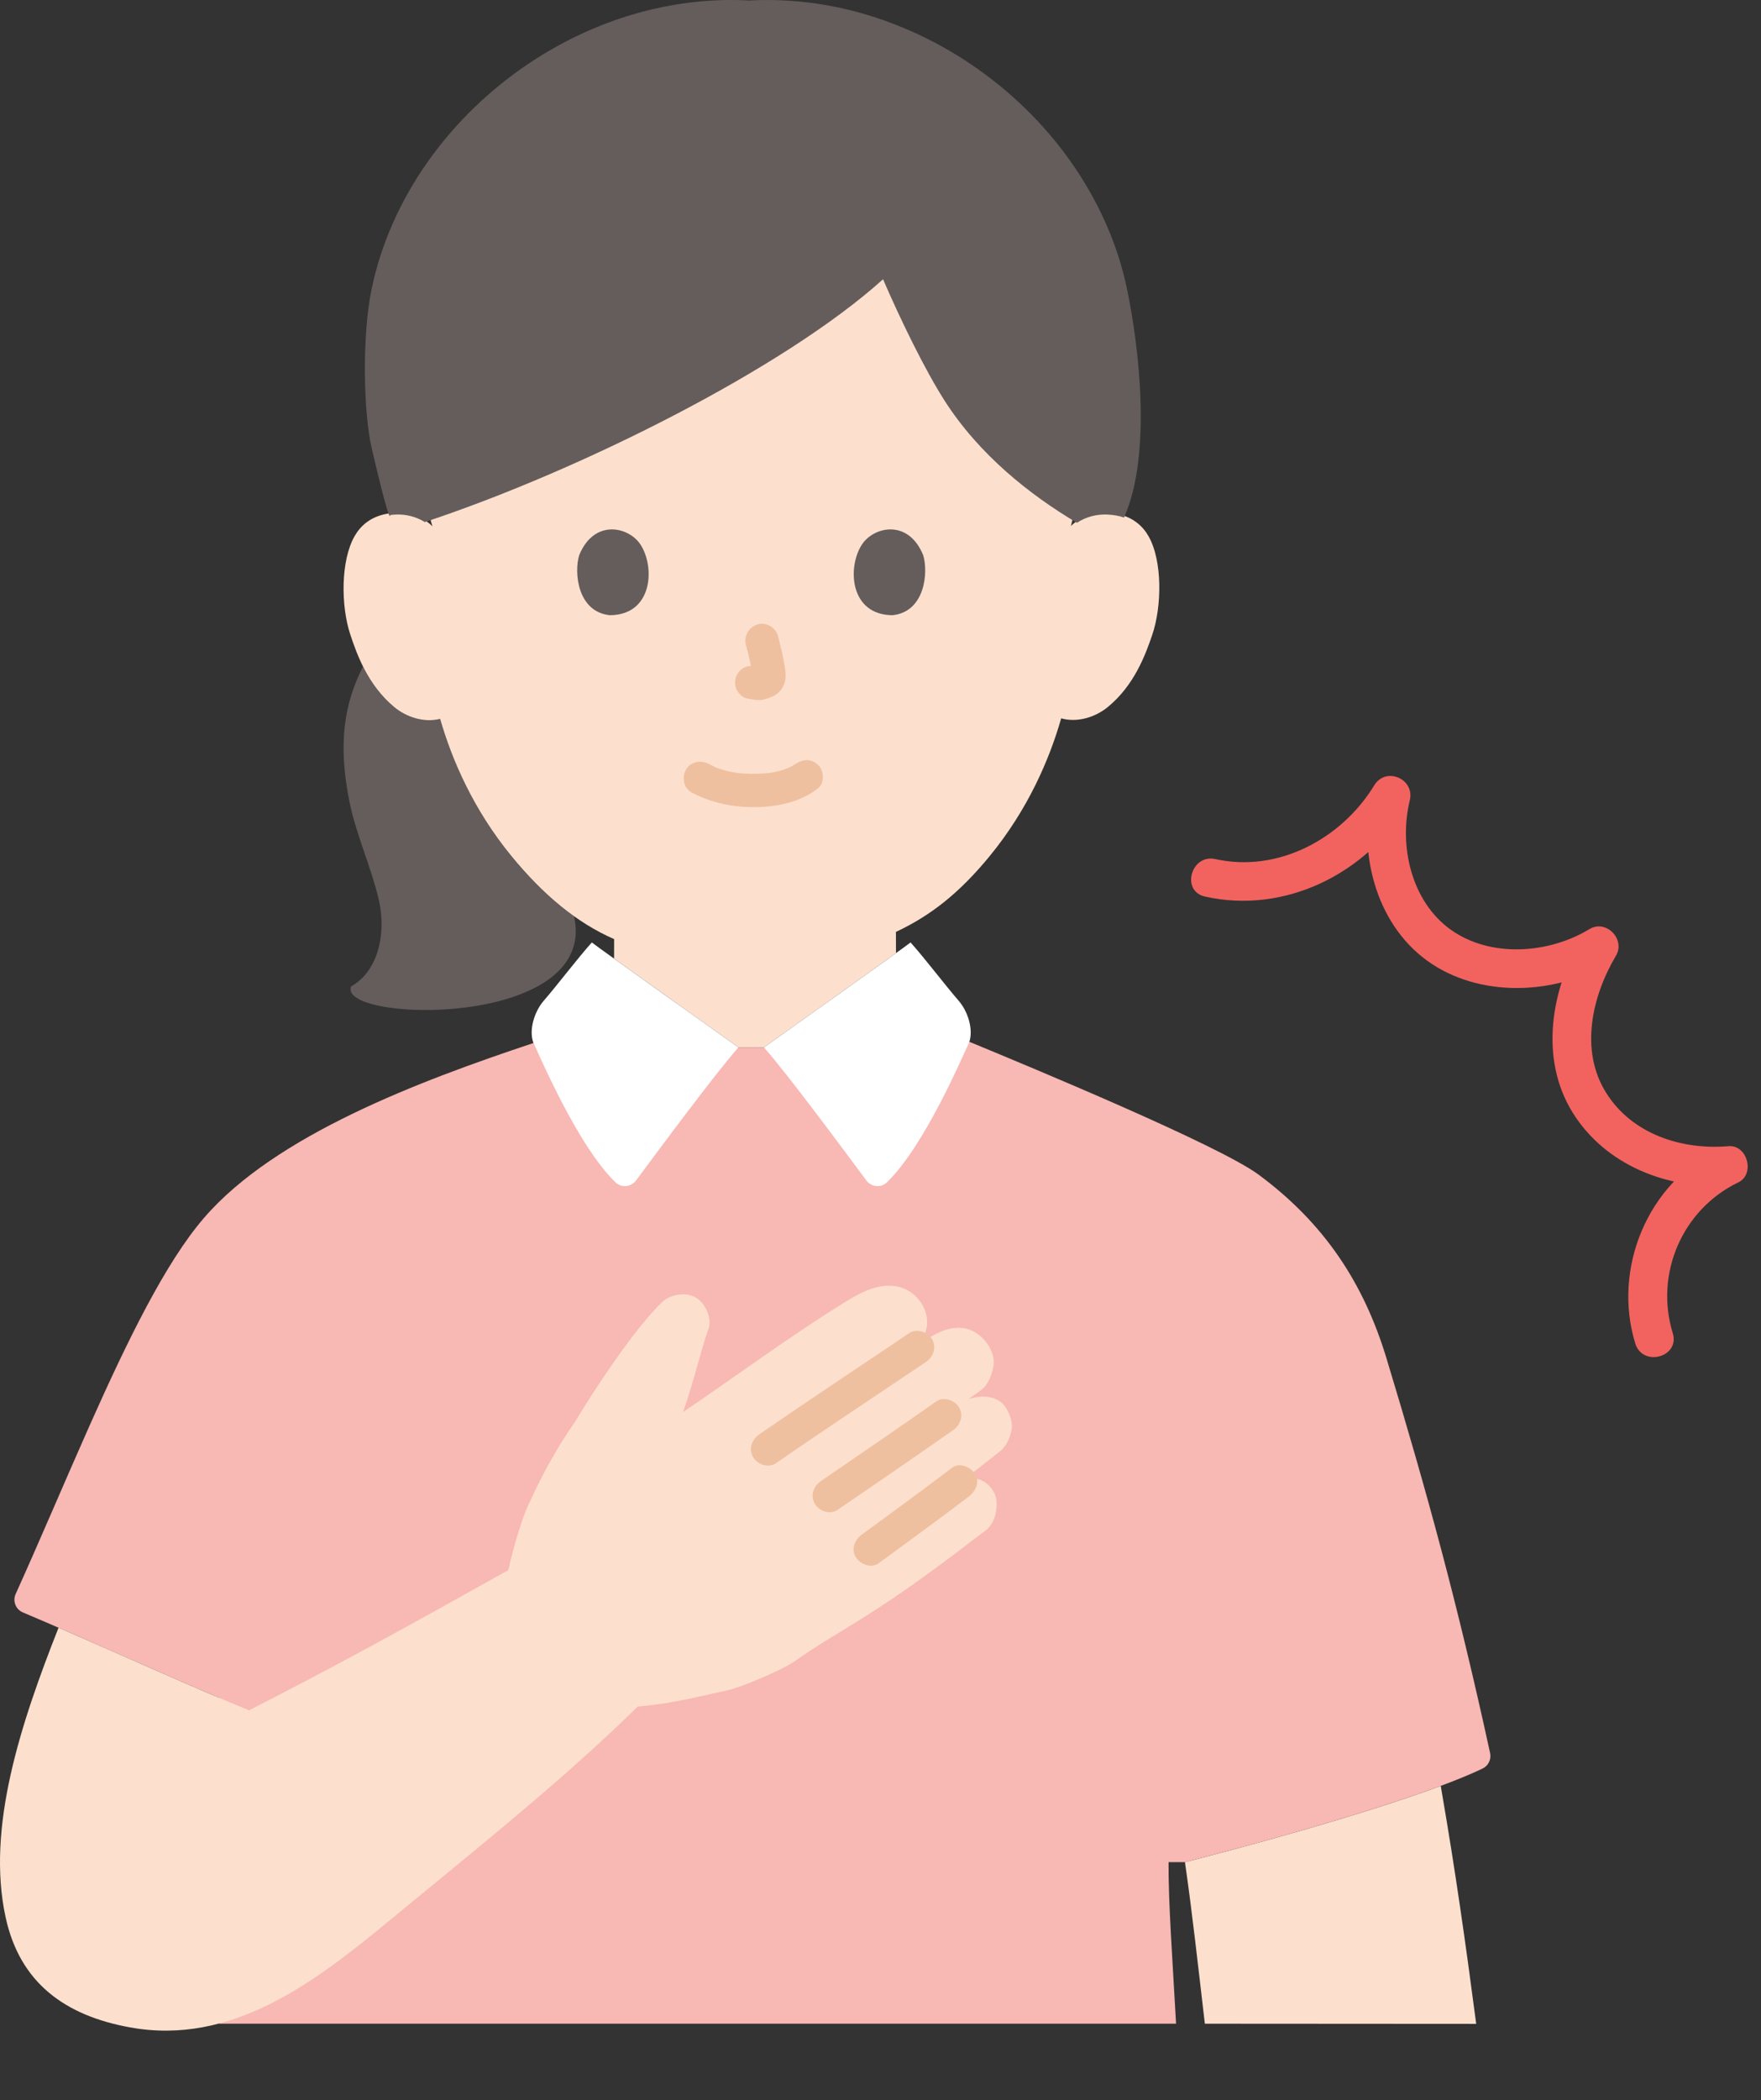 <?xml version="1.0" encoding="UTF-8"?><svg id="b" xmlns="http://www.w3.org/2000/svg" width="253.776" height="302.546" viewBox="0 0 253.776 302.546"><rect x="0" y="0" width="253.776" height="302.546" fill="#333333" stroke="none"/><defs><style>.d{fill:#fff;}.e{fill:none;}.f{fill:#f8b8b4;}.g{fill:#fce0cd;}.h{fill:#efc0a0;}.i{fill:#f2635f;}.j{fill:#645d5c;}</style></defs><g id="c"><path class="g" d="M173.63,291.511c-.977-8.309-1.8-15.902-2.868-23.27,7.493-1.894,25.422-6.719,36.865-10.983.116.712.189,1.134.189,1.134,1.857,10.768,3.344,21.131,4.918,33.143l-39.103-.024Z"/><path class="f" d="M139.693,150.068c8.892,3.671,35.926,14.884,41.677,19.135,9.533,7.048,15.172,15.692,18.432,26.452,5.877,19.401,10.22,35.255,14.934,56.864.196.897-.239,1.829-1.066,2.226-9.743,4.685-33.886,11.214-42.907,13.494h-2.326c-.014.014-.022.022-.037.036-.031,5.914.56,13.821,1.082,23.234,0,0-106.024,0-137.859,0v-46.92c-8.793-3.73-19.209-8.473-28.32-12.319-1.038-.438-1.511-1.635-1.046-2.661,3.529-7.796,7.064-16.195,10.61-24.162,5.479-12.312,10.984-23.59,16.531-30.011,10.276-11.921,31.044-19.722,47.485-25.194l29.536.631h3.672l29.603-.805Z"/><path class="j" d="M73.865,143.632c5.882-1.966,10.207-5.632,8.861-11.65-3.16-2.253-6.13-5.144-8.999-8.635-5.485-6.675-8.594-13.853-10.304-19.798-2.365.609-4.917-.286-6.606-1.692-2.078-1.729-3.489-3.825-4.499-5.84-2.61,5.111-3.724,10.892-1.928,19.618.964,4.643,3.056,9.191,4.161,13.81,1.117,4.607.176,10.308-3.949,12.647-1.295,3.304,13.242,4.89,23.262,1.541Z"/><path class="g" d="M129.655,34.848c-5.986-1.695-13.322-2.693-22.298-2.693-59.333,0-45.04,43.652-45.04,43.652-1.48-1.446-3.479-1.995-5.192-1.94-3.728.118-5.321,2.145-6.008,3.336-2.051,3.556-1.99,10.123-.638,14.192.957,2.881,2.527,7.29,6.339,10.461,1.69,1.406,4.242,2.302,6.608,1.696,1.71,5.944,4.819,13.12,10.302,19.793,4.551,5.539,9.355,9.565,14.774,11.934-.004.248-.006,1.381-.008,2.808,5.656,4.063,16.838,12.014,17.924,12.784h3.672c1.162-.824,13.89-9.874,19.031-13.579-.004-1.435-.006-2.699-.01-3.053,5.009-2.341,9.146-5.607,13.492-10.895,5.506-6.701,8.618-13.909,10.323-19.867,2.384.67,4.983-.21,6.704-1.619,3.837-3.141,5.44-7.537,6.419-10.411,1.383-4.058,1.495-10.625-.529-14.196-.678-1.197-2.256-3.236-5.982-3.383-1.712-.068-3.716.465-5.207,1.9,0,0,8.901-31.415-24.677-40.921Z"/><path class="e" d="M168.797,210.281c.617,15.176.862,23.401,1.164,35.412.342,13.593,1.067,41.216,1.51,56.834"/><path class="e" d="M45.825,210.161c.24,15.2.546,23.437,1.101,35.466.628,13.613,1.844,41.277,2.468,56.919"/><path class="j" d="M93.855,1.371c-19.694,4.698-36.366,20.937-40.337,40.444-1.331,6.49-1.167,17.579.049,22.755,0,0,2.574,11.16,2.66,9.623.271-.043.557-.066.857-.076,1.331-.047,2.837.267,4.135,1.086,22.087-7.312,51.654-22.027,66.035-34.976,2.516,5.836,6.052,13.085,8.869,17.487,4.98,7.782,12.287,13.572,19.075,17.595,1.336-.898,2.913-1.241,4.301-1.192.965.034,1.786.194,2.484.435,4.094-9.176,2.081-24.915.47-32.736-.192-.945-.415-1.882-.666-2.811-.781-2.883-1.841-5.684-3.146-8.374-5.702-11.826-16.137-21.505-28.478-26.632C123.21,1.097,115.651-.345,107.993.072c-4.714-.259-9.388.189-13.905,1.244-.078.018-.156.037-.234.055Z"/><path class="h" d="M99.695,114.169c2.82,1.489,5.857,2.116,9.045,2.095,3.258-.021,6.532-.669,9.139-2.7.995-.775.875-2.591,0-3.394-1.055-.969-2.332-.827-3.394,0,.731-.57.176-.143-.012-.022-.181.116-.367.223-.558.323-.098.052-.2.098-.299.149-.342.176-.053-.1.108-.036-.107-.043-.645.239-.769.279-.701.225-1.424.382-2.152.491.359-.054-.033,0-.189.016-.211.021-.423.039-.634.052-.509.033-1.02.046-1.53.043-.457-.003-.914-.018-1.37-.049-.209-.014-.419-.031-.627-.052-.037-.004-.792-.119-.288-.031-.679-.119-1.349-.249-2.01-.446-.282-.084-.556-.185-.834-.28-.609-.208.367.188-.182-.071-.345-.163-.685-.332-1.022-.51-1.11-.586-2.66-.318-3.284.861-.586,1.109-.324,2.658.861,3.284h0Z"/><path class="h" d="M107.494,92.895c.393,1.499.77,3.021.996,4.556l-.086-.638c.027.21.038.418.017.629l.086-.638c-.015.098-.036.189-.069.283l.242-.573c-.029.066-.06.122-.1.182l.375-.486c-.047.057-.091.101-.149.147l.486-.375c-.115.074-.237.134-.361.191l.573-.242c-.199.083-.396.144-.608.177l.638-.086c-.192.023-.379.021-.571-.001l.638.086c-.215-.03-.426-.082-.642-.111-.319-.1-.638-.114-.957-.043-.319.014-.617.109-.892.285-.498.291-.973.862-1.103,1.434-.14.614-.11,1.304.242,1.849.312.484.835,1.022,1.434,1.103.496.067.977.193,1.481.215.776.034,1.497-.204,2.189-.522.857-.393,1.527-1.167,1.755-2.091.193-.782.111-1.461-.022-2.245-.248-1.468-.587-2.922-.965-4.362-.318-1.214-1.729-2.072-2.952-1.676-1.25.404-2.018,1.651-1.676,2.952h0Z"/><path class="j" d="M83.467,79.976c-.761,2.472-.265,8.16,4.419,8.644,6.191-.037,6.52-6.913,4.436-10.146-1.706-2.647-6.723-3.748-8.855,1.502Z"/><path class="j" d="M133.041,79.976c.761,2.472.265,8.16-4.419,8.643-6.191-.037-6.52-6.913-4.436-10.146,1.706-2.647,6.723-3.748,8.855,1.503Z"/><path class="i" d="M173.658,129.153c11.533,2.559,23.175-3.279,29.222-13.205l-5.118-2.158c-2.113,8.686.349,19.064,7.827,24.538s18.535,5.06,26.274.35l-3.831-3.831c-4.465,7.542-6.258,17.525-1.43,25.366,4.691,7.618,13.81,11.231,22.486,10.493l-1.413-5.218c-10.247,4.921-15.33,17.26-12.016,28.042,1.056,3.435,6.463,1.97,5.4-1.489-2.628-8.55,1.37-17.841,9.443-21.718,2.458-1.18,1.317-5.45-1.413-5.218-6.732.573-13.905-1.715-17.65-7.719-3.818-6.12-2.011-13.9,1.43-19.713,1.414-2.388-1.426-5.294-3.831-3.831-5.831,3.548-14.275,4.187-20.019.043-5.676-4.095-7.443-12.081-5.856-18.607.747-3.071-3.443-4.906-5.118-2.158-4.691,7.7-13.864,12.635-22.898,10.631-3.511-.779-5.011,4.619-1.489,5.4h0Z"/><path class="d" d="M85.287,135.76c-2.168,2.426-4.842,5.98-6.963,8.437-1.249,1.447-2.168,4.102-1.457,6.018.739,1.476,6.287,14.742,11.838,20.108.853.824,2.25.67,2.958-.282,3.405-4.588,11.485-15.488,14.756-19.168-1.424-1.01-20.21-14.367-21.131-15.113Z"/><path class="d" d="M131.222,135.76c2.168,2.426,4.842,5.98,6.963,8.437,1.249,1.447,2.168,4.102,1.457,6.018-.739,1.476-6.287,14.742-11.838,20.108-.853.824-2.25.67-2.958-.282-3.405-4.588-11.485-15.488-14.756-19.168,1.424-1.01,20.21-14.367,21.131-15.113Z"/><path class="g" d="M143.102,209.853c.349-.276.7-.555,1.055-.839.945-.754,1.435-2.016,1.642-3.207.207-1.191-.685-3.274-1.693-3.942-.936-.62-2.267-.887-3.707-.543,0,0-.402.096-.805.192l1.628-1.156c1.142-.811,1.578-1.952,1.895-3.317.584-2.515-1.804-5.451-4.371-5.736-2.412-.268-4.442,1.072-6.453,2.434,2.992-3.414.405-7.813-3.062-8.429-2.91-.517-5.508,1.046-8.017,2.606-7.629,4.744-15.374,10.477-22.777,15.487,1.655-4.762,2.441-8.484,3.692-12.087.347-1-.053-2.591-.977-3.666-1.097-1.278-2.56-1.287-3.44-1.152-.47.072-1.465.326-2.084.883-3.811,3.431-10.139,13-12.777,17.462-2.992,4.227-5.178,8.545-6.809,12.155-1.348,2.984-2.606,8.385-2.606,8.385l-.183.785c-16.266,9.11-24.368,13.541-37.356,20.202-8.037-3.284-18.119-7.858-27.46-11.904-5.469,13.867-10.431,28.811-7.629,41.709,2.048,9.429,8.52,14.163,17.941,15.867,14.632,2.646,26.531-6.446,37.272-15.31,11.01-9.086,22.875-18.516,33.198-28.316.038-.036.076-.072.113-.108.868-.825,1.725-1.653,2.57-2.484,4.25-.342,7.768-1.175,13.046-2.367,1.974-.446,7.773-2.914,9.436-4.067,3.778-2.619,5.536-3.586,8.929-5.685,6.9-4.269,12.138-8.227,18.72-13.247,1.252-.955,1.658-2.616,1.58-4.189-.079-1.573-1.741-3.723-4.246-3.255,0,0-.157.029-.433.083,1.351-1.034,2.733-2.108,4.167-3.243Z"/><path class="h" d="M134.927,201.872c-5.519,3.866-11.078,7.674-16.64,11.478-1.069.731-1.548,2.109-.861,3.284.619,1.059,2.209,1.596,3.284.861,5.562-3.804,11.121-7.612,16.64-11.478,1.06-.743,1.553-2.1.861-3.284-.614-1.049-2.217-1.608-3.284-.861h0Z"/><path class="h" d="M111.82,210.778c7.156-4.946,14.416-9.737,21.631-14.597,1.074-.723,1.545-2.114.861-3.284-.623-1.065-2.204-1.588-3.284-.861-7.215,4.859-14.475,9.651-21.631,14.597-1.065.736-1.551,2.105-.861,3.284.617,1.055,2.212,1.602,3.284.861h0Z"/><path class="h" d="M137.2,211.424c-4.288,3.268-8.653,6.432-13,9.621-1.009.74-1.614,2.116-.861,3.284.645,1,2.201,1.655,3.284.861,4.347-3.188,8.712-6.353,13-9.621.995-.758,1.623-2.102.861-3.284-.634-.983-2.216-1.675-3.284-.861h0Z"/></g></svg>